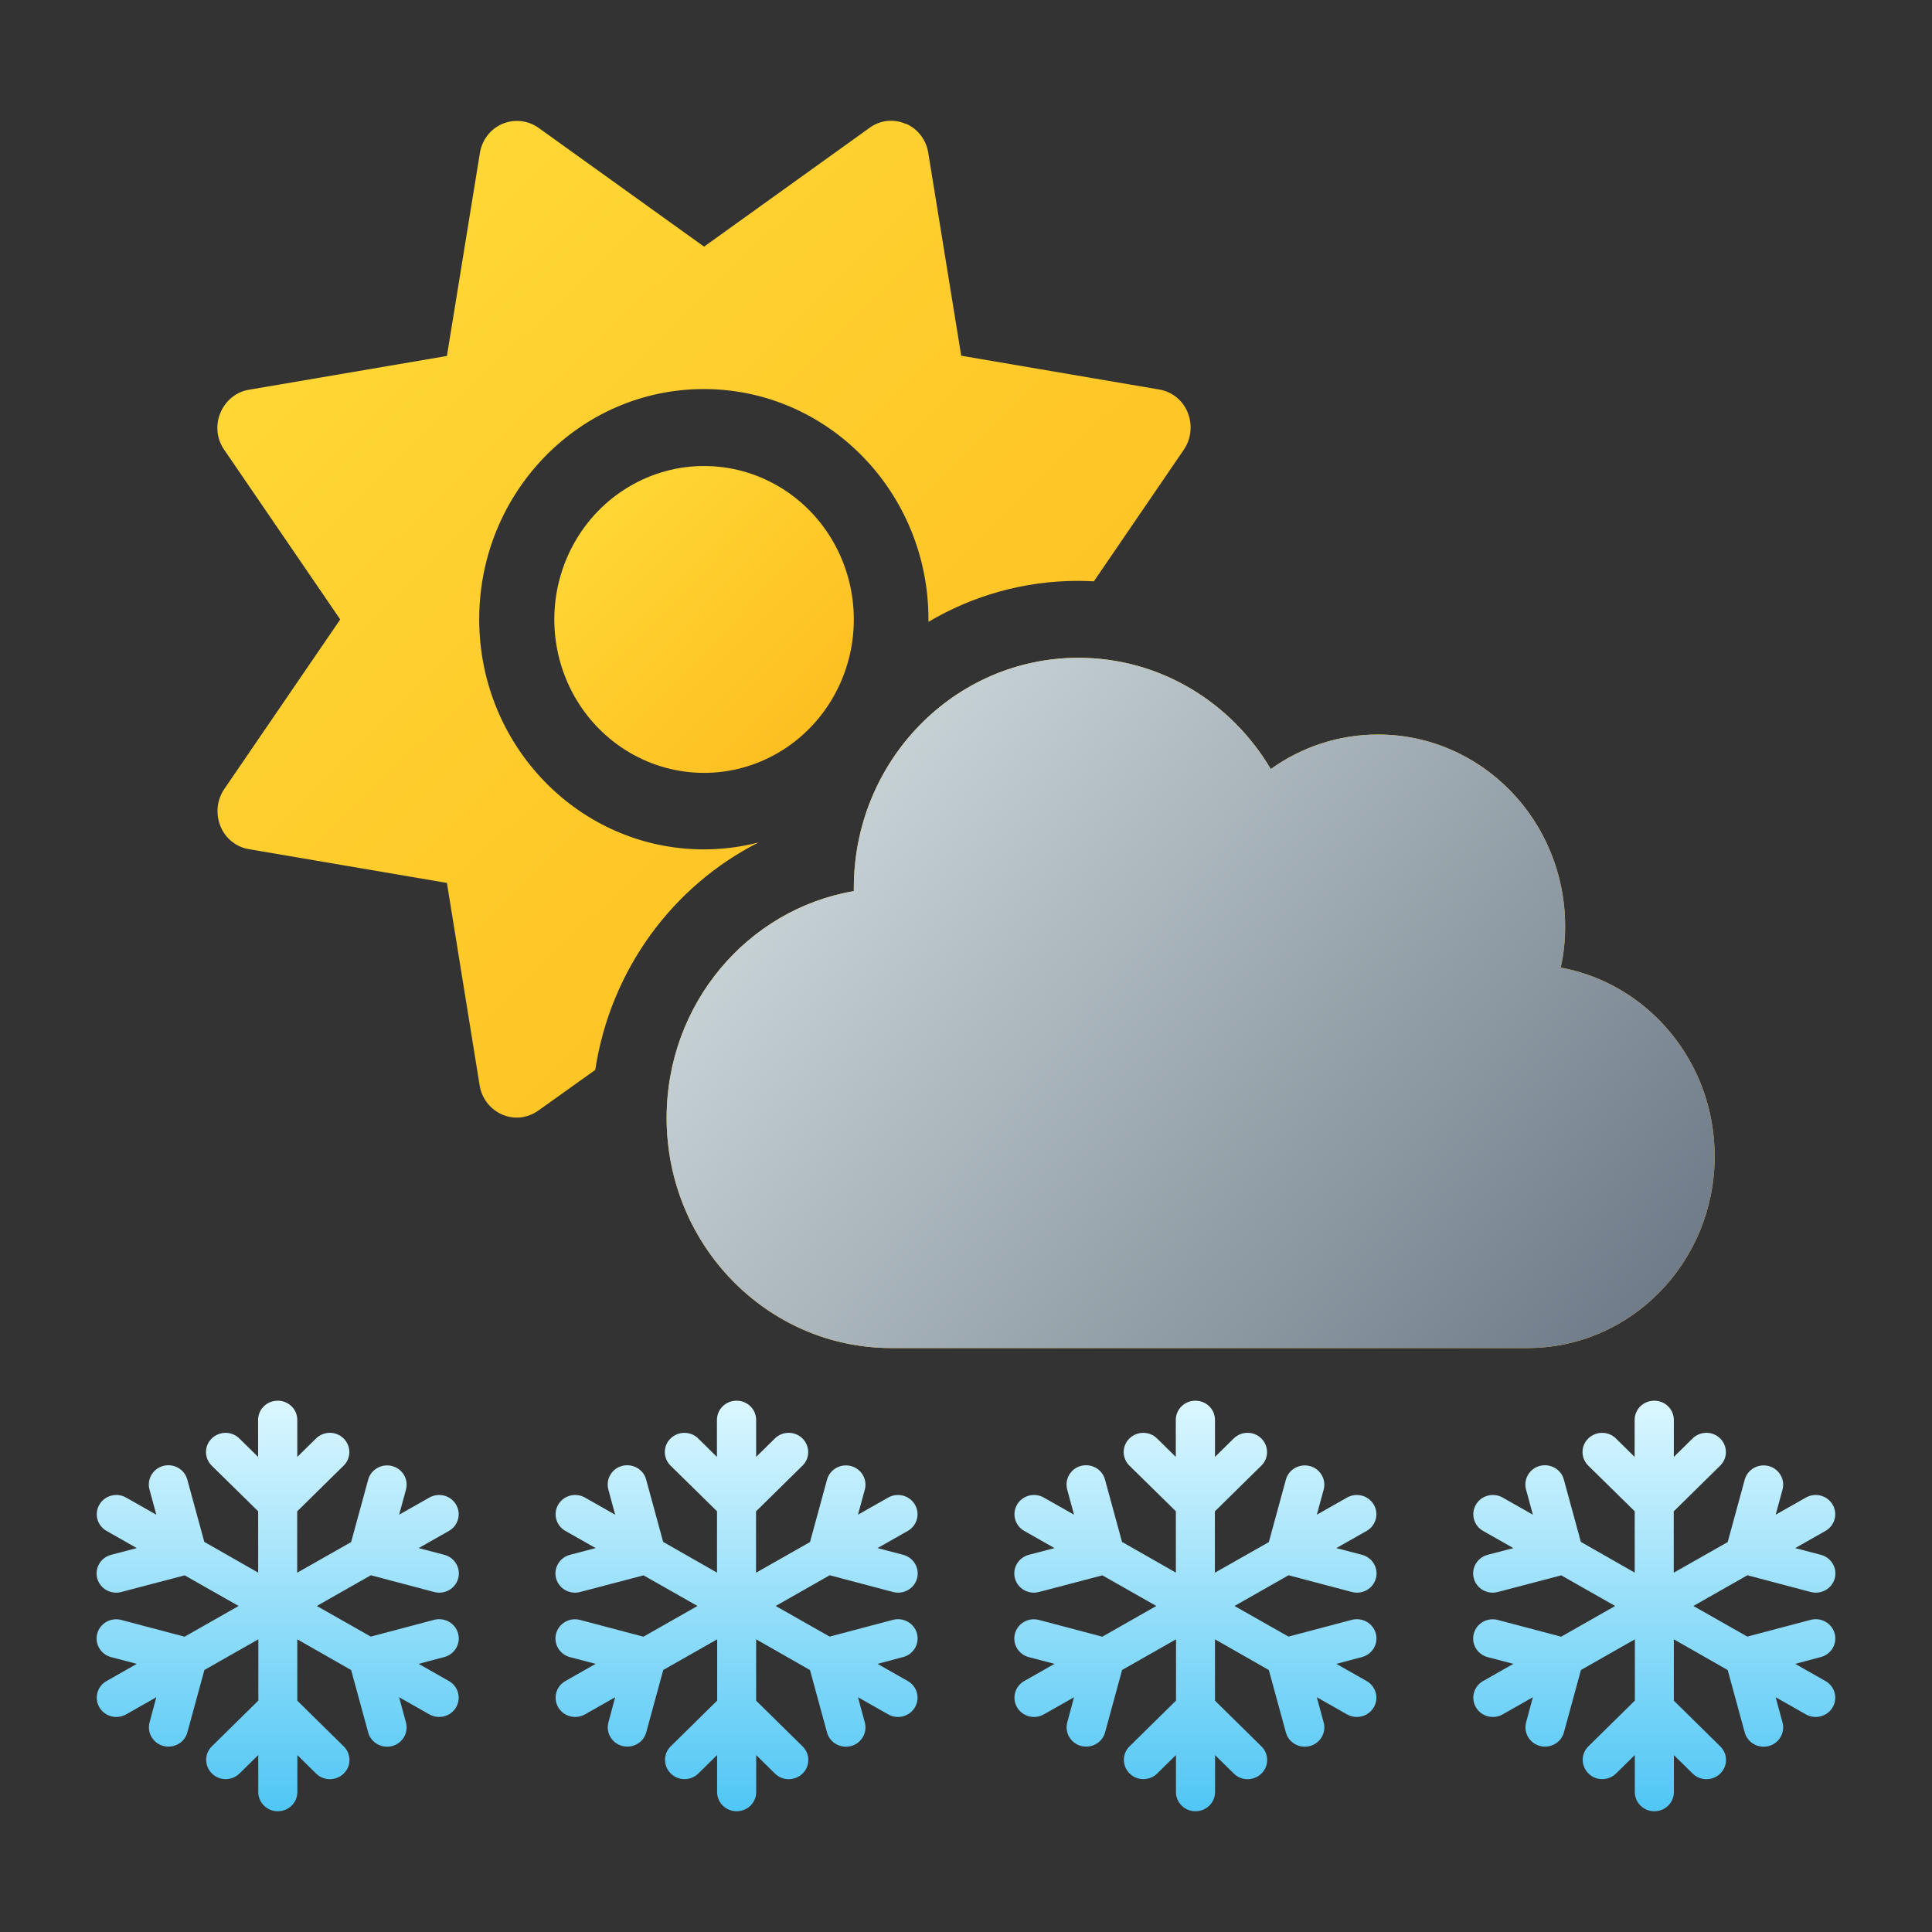 <?xml version="1.0" encoding="UTF-8"?>
<svg width="80px" height="80px" viewBox="0 0 80 80" version="1.1" xmlns="http://www.w3.org/2000/svg" xmlns:xlink="http://www.w3.org/1999/xlink">
    <rect x="0" y="0" width="80" height="80" fill="#333333" stroke="none"/>
    <title>sun_cloud_bright_snow_hard</title>
    <defs>
        <linearGradient x1="50%" y1="0%" x2="50%" y2="98.604%" id="linearGradient-1">
            <stop stop-color="#DBF7FF" offset="0%"></stop>
            <stop stop-color="#52C7F5" offset="100%"></stop>
        </linearGradient>
        <linearGradient x1="-3.341%" y1="-3.461%" x2="102.786%" y2="107.401%" id="linearGradient-2">
            <stop stop-color="#FFDD3A" offset="0%"></stop>
            <stop stop-color="#FDB81B" offset="100%"></stop>
        </linearGradient>
        <linearGradient x1="-3.301%" y1="-3.461%" x2="102.746%" y2="107.401%" id="linearGradient-3">
            <stop stop-color="#FFDD3A" offset="0%"></stop>
            <stop stop-color="#FDB81B" offset="100%"></stop>
        </linearGradient>
        <linearGradient x1="-4.102%" y1="10.387%" x2="113.907%" y2="73.89%" id="linearGradient-4">
            <stop stop-color="#DBE6E7" offset="0%"></stop>
            <stop stop-color="#687482" offset="100%"></stop>
        </linearGradient>
        <path d="M59.249,50.82 C63.531,50.82 67,47.266 67,42.878 C67,38.976 64.248,35.73 60.625,35.065 C60.751,34.519 60.809,33.943 60.809,33.357 C60.809,28.969 57.34,25.415 53.058,25.415 C51.411,25.415 49.88,25.941 48.62,26.845 C46.992,24.085 44.037,22.238 40.656,22.238 C35.521,22.238 31.355,26.507 31.355,31.769 L31.355,31.769 L31.355,31.898 C26.956,32.652 23.604,36.564 23.604,41.289 C23.604,46.551 27.77,50.82 32.905,50.82 L32.905,50.82 L59.249,50.82 Z" id="path-5"></path>
    </defs>
    <g id="sun_cloud_bright_snow_hard" stroke="none" stroke-width="1" fill="none" fill-rule="evenodd">
        <rect id="base" x="0" y="0" width="80" height="80"></rect>
        <g id="Group" transform="translate(4, 5)">
            <path d="M7.503,70 C7.952,70 8.313,69.645 8.313,69.203 L8.313,69.203 L8.313,67.676 L9.089,68.439 C9.403,68.752 9.916,68.748 10.233,68.439 C10.55,68.131 10.55,67.626 10.233,67.314 L10.233,67.314 L8.31,65.421 L8.31,62.881 L10.54,64.153 L11.245,66.736 C11.359,67.161 11.805,67.413 12.237,67.301 C12.668,67.188 12.925,66.749 12.81,66.324 L12.81,66.324 L12.527,65.279 L13.778,65.989 C14.166,66.208 14.662,66.079 14.885,65.697 C15.108,65.315 14.976,64.827 14.588,64.608 L14.588,64.608 L13.336,63.897 L14.396,63.615 C14.828,63.502 15.084,63.064 14.969,62.639 C14.855,62.214 14.409,61.962 13.977,62.074 L13.977,62.074 L11.353,62.768 L9.119,61.5 L11.356,60.228 L13.981,60.922 C14.413,61.035 14.858,60.783 14.973,60.358 C15.087,59.933 14.831,59.495 14.399,59.382 L14.399,59.382 L13.336,59.103 L14.588,58.392 C14.976,58.173 15.108,57.685 14.885,57.303 C14.662,56.921 14.166,56.792 13.778,57.011 L13.778,57.011 L12.527,57.721 L12.81,56.682 C12.925,56.257 12.668,55.819 12.237,55.706 C11.805,55.593 11.359,55.846 11.245,56.271 L11.245,56.271 L10.54,58.854 L8.306,60.122 L8.306,57.582 L10.229,55.689 C10.546,55.381 10.543,54.876 10.229,54.564 C9.916,54.252 9.403,54.252 9.086,54.564 L9.086,54.564 L8.31,55.328 L8.31,53.797 C8.31,53.355 7.949,53 7.5,53 L7.5,53 C7.048,53 6.687,53.355 6.687,53.797 L6.687,53.797 L6.687,55.328 L5.911,54.564 C5.597,54.252 5.084,54.255 4.767,54.564 C4.45,54.873 4.45,55.377 4.767,55.689 L4.767,55.689 L6.69,57.579 L6.69,60.119 L4.46,58.847 L3.755,56.264 C3.641,55.839 3.195,55.587 2.763,55.699 C2.332,55.812 2.075,56.251 2.19,56.676 L2.19,56.676 L2.473,57.721 L1.222,57.011 C0.834,56.792 0.338,56.921 0.115,57.303 C-0.108,57.685 0.024,58.173 0.412,58.392 L0.412,58.392 L1.664,59.103 L0.601,59.382 C0.169,59.495 -0.087,59.933 0.027,60.358 C0.142,60.783 0.587,61.035 1.019,60.922 L1.019,60.922 L3.647,60.232 L5.881,61.5 L3.644,62.772 L1.019,62.078 C0.587,61.965 0.142,62.217 0.027,62.642 C-0.087,63.067 0.169,63.505 0.601,63.618 L0.601,63.618 L1.664,63.897 L0.412,64.608 C0.024,64.827 -0.108,65.315 0.115,65.697 C0.338,66.079 0.834,66.208 1.222,65.989 L1.222,65.989 L2.473,65.279 L2.193,66.321 C2.079,66.746 2.335,67.184 2.767,67.297 C3.199,67.41 3.644,67.158 3.759,66.733 L3.759,66.733 L4.464,64.15 L6.697,62.881 L6.697,65.418 L4.774,67.311 C4.457,67.619 4.46,68.124 4.774,68.436 C5.088,68.748 5.601,68.748 5.918,68.436 L5.918,68.436 L6.694,67.672 L6.694,69.203 C6.694,69.645 7.055,70 7.503,70 Z" id="Path" fill="url(#linearGradient-1)"></path>
            <path d="M64.503,70 C64.952,70 65.313,69.645 65.313,69.203 L65.313,69.203 L65.313,67.676 L66.089,68.439 C66.403,68.752 66.916,68.748 67.233,68.439 C67.55,68.131 67.55,67.626 67.233,67.314 L67.233,67.314 L65.31,65.421 L65.31,62.881 L67.54,64.153 L68.245,66.736 C68.359,67.161 68.805,67.413 69.237,67.301 C69.668,67.188 69.925,66.749 69.81,66.324 L69.81,66.324 L69.527,65.279 L70.778,65.989 C71.166,66.208 71.662,66.079 71.885,65.697 C72.108,65.315 71.976,64.827 71.588,64.608 L71.588,64.608 L70.336,63.897 L71.396,63.615 C71.828,63.502 72.084,63.064 71.969,62.639 C71.855,62.214 71.409,61.962 70.977,62.074 L70.977,62.074 L68.353,62.768 L66.119,61.5 L68.356,60.228 L70.981,60.922 C71.413,61.035 71.858,60.783 71.973,60.358 C72.087,59.933 71.831,59.495 71.399,59.382 L71.399,59.382 L70.336,59.103 L71.588,58.392 C71.976,58.173 72.108,57.685 71.885,57.303 C71.662,56.921 71.166,56.792 70.778,57.011 L70.778,57.011 L69.527,57.721 L69.81,56.682 C69.925,56.257 69.668,55.819 69.237,55.706 C68.805,55.593 68.359,55.846 68.245,56.271 L68.245,56.271 L67.54,58.854 L65.306,60.122 L65.306,57.582 L67.229,55.689 C67.546,55.381 67.543,54.876 67.229,54.564 C66.916,54.252 66.403,54.252 66.086,54.564 L66.086,54.564 L65.31,55.328 L65.31,53.797 C65.31,53.355 64.949,53 64.5,53 L64.5,53 C64.048,53 63.687,53.355 63.687,53.797 L63.687,53.797 L63.687,55.328 L62.911,54.564 C62.597,54.252 62.084,54.255 61.767,54.564 C61.45,54.873 61.45,55.377 61.767,55.689 L61.767,55.689 L63.69,57.579 L63.69,60.119 L61.46,58.847 L60.755,56.264 C60.641,55.839 60.195,55.587 59.763,55.699 C59.332,55.812 59.075,56.251 59.19,56.676 L59.19,56.676 L59.473,57.721 L58.222,57.011 C57.834,56.792 57.338,56.921 57.115,57.303 C56.892,57.685 57.024,58.173 57.412,58.392 L57.412,58.392 L58.664,59.103 L57.601,59.382 C57.169,59.495 56.913,59.933 57.027,60.358 C57.142,60.783 57.587,61.035 58.019,60.922 L58.019,60.922 L60.647,60.232 L62.881,61.5 L60.644,62.772 L58.019,62.078 C57.587,61.965 57.142,62.217 57.027,62.642 C56.913,63.067 57.169,63.505 57.601,63.618 L57.601,63.618 L58.664,63.897 L57.412,64.608 C57.024,64.827 56.892,65.315 57.115,65.697 C57.338,66.079 57.834,66.208 58.222,65.989 L58.222,65.989 L59.473,65.279 L59.193,66.321 C59.079,66.746 59.335,67.184 59.767,67.297 C60.199,67.41 60.644,67.158 60.759,66.733 L60.759,66.733 L61.464,64.15 L63.697,62.881 L63.697,65.418 L61.774,67.311 C61.457,67.619 61.46,68.124 61.774,68.436 C62.088,68.748 62.601,68.748 62.918,68.436 L62.918,68.436 L63.694,67.672 L63.694,69.203 C63.694,69.645 64.055,70 64.503,70 Z" id="Path" fill="url(#linearGradient-1)"></path>
            <path d="M45.503,70 C45.952,70 46.313,69.645 46.313,69.203 L46.313,69.203 L46.313,67.676 L47.089,68.439 C47.403,68.752 47.916,68.748 48.233,68.439 C48.55,68.131 48.55,67.626 48.233,67.314 L48.233,67.314 L46.31,65.421 L46.31,62.881 L48.54,64.153 L49.245,66.736 C49.359,67.161 49.805,67.413 50.237,67.301 C50.668,67.188 50.925,66.749 50.81,66.324 L50.81,66.324 L50.527,65.279 L51.778,65.989 C52.166,66.208 52.662,66.079 52.885,65.697 C53.108,65.315 52.976,64.827 52.588,64.608 L52.588,64.608 L51.336,63.897 L52.396,63.615 C52.828,63.502 53.084,63.064 52.969,62.639 C52.855,62.214 52.409,61.962 51.977,62.074 L51.977,62.074 L49.353,62.768 L47.119,61.5 L49.356,60.228 L51.981,60.922 C52.413,61.035 52.858,60.783 52.973,60.358 C53.087,59.933 52.831,59.495 52.399,59.382 L52.399,59.382 L51.336,59.103 L52.588,58.392 C52.976,58.173 53.108,57.685 52.885,57.303 C52.662,56.921 52.166,56.792 51.778,57.011 L51.778,57.011 L50.527,57.721 L50.81,56.682 C50.925,56.257 50.668,55.819 50.237,55.706 C49.805,55.593 49.359,55.846 49.245,56.271 L49.245,56.271 L48.54,58.854 L46.306,60.122 L46.306,57.582 L48.229,55.689 C48.546,55.381 48.543,54.876 48.229,54.564 C47.916,54.252 47.403,54.252 47.086,54.564 L47.086,54.564 L46.31,55.328 L46.31,53.797 C46.31,53.355 45.949,53 45.5,53 L45.5,53 C45.048,53 44.687,53.355 44.687,53.797 L44.687,53.797 L44.687,55.328 L43.911,54.564 C43.597,54.252 43.084,54.255 42.767,54.564 C42.45,54.873 42.45,55.377 42.767,55.689 L42.767,55.689 L44.69,57.579 L44.69,60.119 L42.46,58.847 L41.755,56.264 C41.641,55.839 41.195,55.587 40.763,55.699 C40.332,55.812 40.075,56.251 40.19,56.676 L40.19,56.676 L40.473,57.721 L39.222,57.011 C38.834,56.792 38.338,56.921 38.115,57.303 C37.892,57.685 38.024,58.173 38.412,58.392 L38.412,58.392 L39.664,59.103 L38.601,59.382 C38.169,59.495 37.913,59.933 38.027,60.358 C38.142,60.783 38.587,61.035 39.019,60.922 L39.019,60.922 L41.647,60.232 L43.881,61.5 L41.644,62.772 L39.019,62.078 C38.587,61.965 38.142,62.217 38.027,62.642 C37.913,63.067 38.169,63.505 38.601,63.618 L38.601,63.618 L39.664,63.897 L38.412,64.608 C38.024,64.827 37.892,65.315 38.115,65.697 C38.338,66.079 38.834,66.208 39.222,65.989 L39.222,65.989 L40.473,65.279 L40.193,66.321 C40.079,66.746 40.335,67.184 40.767,67.297 C41.199,67.41 41.644,67.158 41.759,66.733 L41.759,66.733 L42.464,64.15 L44.697,62.881 L44.697,65.418 L42.774,67.311 C42.457,67.619 42.46,68.124 42.774,68.436 C43.088,68.748 43.601,68.748 43.918,68.436 L43.918,68.436 L44.694,67.672 L44.694,69.203 C44.694,69.645 45.055,70 45.503,70 Z" id="Path" fill="url(#linearGradient-1)"></path>
            <path d="M26.503,70 C26.952,70 27.313,69.645 27.313,69.203 L27.313,69.203 L27.313,67.676 L28.089,68.439 C28.403,68.752 28.916,68.748 29.233,68.439 C29.55,68.131 29.55,67.626 29.233,67.314 L29.233,67.314 L27.31,65.421 L27.31,62.881 L29.54,64.153 L30.245,66.736 C30.359,67.161 30.805,67.413 31.237,67.301 C31.668,67.188 31.925,66.749 31.81,66.324 L31.81,66.324 L31.527,65.279 L32.778,65.989 C33.166,66.208 33.662,66.079 33.885,65.697 C34.108,65.315 33.976,64.827 33.588,64.608 L33.588,64.608 L32.336,63.897 L33.396,63.615 C33.828,63.502 34.084,63.064 33.969,62.639 C33.855,62.214 33.409,61.962 32.977,62.074 L32.977,62.074 L30.353,62.768 L28.119,61.5 L30.356,60.228 L32.981,60.922 C33.413,61.035 33.858,60.783 33.973,60.358 C34.087,59.933 33.831,59.495 33.399,59.382 L33.399,59.382 L32.336,59.103 L33.588,58.392 C33.976,58.173 34.108,57.685 33.885,57.303 C33.662,56.921 33.166,56.792 32.778,57.011 L32.778,57.011 L31.527,57.721 L31.81,56.682 C31.925,56.257 31.668,55.819 31.237,55.706 C30.805,55.593 30.359,55.846 30.245,56.271 L30.245,56.271 L29.54,58.854 L27.306,60.122 L27.306,57.582 L29.229,55.689 C29.546,55.381 29.543,54.876 29.229,54.564 C28.916,54.252 28.403,54.252 28.086,54.564 L28.086,54.564 L27.31,55.328 L27.31,53.797 C27.31,53.355 26.949,53 26.5,53 L26.5,53 C26.048,53 25.687,53.355 25.687,53.797 L25.687,53.797 L25.687,55.328 L24.911,54.564 C24.597,54.252 24.084,54.255 23.767,54.564 C23.45,54.873 23.45,55.377 23.767,55.689 L23.767,55.689 L25.69,57.579 L25.69,60.119 L23.46,58.847 L22.755,56.264 C22.641,55.839 22.195,55.587 21.763,55.699 C21.332,55.812 21.075,56.251 21.19,56.676 L21.19,56.676 L21.473,57.721 L20.222,57.011 C19.834,56.792 19.338,56.921 19.115,57.303 C18.892,57.685 19.024,58.173 19.412,58.392 L19.412,58.392 L20.664,59.103 L19.601,59.382 C19.169,59.495 18.913,59.933 19.027,60.358 C19.142,60.783 19.587,61.035 20.019,60.922 L20.019,60.922 L22.647,60.232 L24.881,61.5 L22.644,62.772 L20.019,62.078 C19.587,61.965 19.142,62.217 19.027,62.642 C18.913,63.067 19.169,63.505 19.601,63.618 L19.601,63.618 L20.664,63.897 L19.412,64.608 C19.024,64.827 18.892,65.315 19.115,65.697 C19.338,66.079 19.834,66.208 20.222,65.989 L20.222,65.989 L21.473,65.279 L21.193,66.321 C21.079,66.746 21.335,67.184 21.767,67.297 C22.199,67.41 22.644,67.158 22.759,66.733 L22.759,66.733 L23.464,64.15 L25.697,62.881 L25.697,65.418 L23.774,67.311 C23.457,67.619 23.46,68.124 23.774,68.436 C24.088,68.748 24.601,68.748 24.918,68.436 L24.918,68.436 L25.694,67.672 L25.694,69.203 C25.694,69.645 26.055,70 26.503,70 Z" id="Path" fill="url(#linearGradient-1)"></path>
            <path d="M16.792,41.15 C17.286,41.369 17.848,41.299 18.284,40.991 L18.284,40.991 L20.648,39.304 C21.278,35.154 23.865,31.679 27.411,29.883 C26.685,30.071 25.929,30.171 25.144,30.171 C20.009,30.171 15.843,25.902 15.843,20.64 C15.843,15.379 20.009,11.11 25.144,11.11 C30.279,11.11 34.445,15.379 34.445,20.64 L34.445,20.64 L34.445,20.749 C36.277,19.667 38.389,19.052 40.646,19.052 C40.869,19.052 41.082,19.062 41.295,19.072 L41.295,19.072 L45.026,13.611 C45.326,13.165 45.384,12.589 45.181,12.083 C44.977,11.576 44.531,11.219 44.008,11.13 L44.008,11.13 L35.802,9.73 L34.436,1.321 C34.348,0.785 34,0.328 33.506,0.12 L33.506,0.12 L33.506,0.13 C33.011,-0.088 32.449,-0.029 32.013,0.289 L32.013,0.289 L25.154,5.213 L18.294,0.289 C17.858,-0.019 17.296,-0.079 16.802,0.13 C16.308,0.338 15.959,0.795 15.872,1.331 L15.872,1.331 L14.506,9.74 L6.299,11.14 C5.776,11.229 5.34,11.586 5.127,12.093 C4.914,12.599 4.972,13.175 5.282,13.621 L5.282,13.621 L10.088,20.65 L5.282,27.679 C4.981,28.125 4.923,28.701 5.127,29.208 C5.33,29.714 5.776,30.071 6.299,30.161 L6.299,30.161 L14.506,31.56 L15.862,39.949 C15.949,40.485 16.298,40.932 16.792,41.15 Z" id="Path" fill="url(#linearGradient-2)" fill-rule="nonzero"></path>
            <path d="M22.053,26.152 C23.972,27.287 26.336,27.287 28.254,26.152 C30.173,25.017 31.355,22.92 31.355,20.65 C31.355,18.38 30.173,16.283 28.254,15.148 C26.336,14.013 23.972,14.013 22.053,15.148 C20.135,16.283 18.953,18.38 18.953,20.65 C18.953,22.92 20.135,25.017 22.053,26.152 Z" id="Path" fill="url(#linearGradient-3)" fill-rule="nonzero"></path>
            <g id="Path" fill-rule="nonzero">
                <use fill="#FDB81B" xlink:href="#path-5"></use>
                <use fill="url(#linearGradient-4)" xlink:href="#path-5"></use>
            </g>
        </g>
    </g>
</svg>